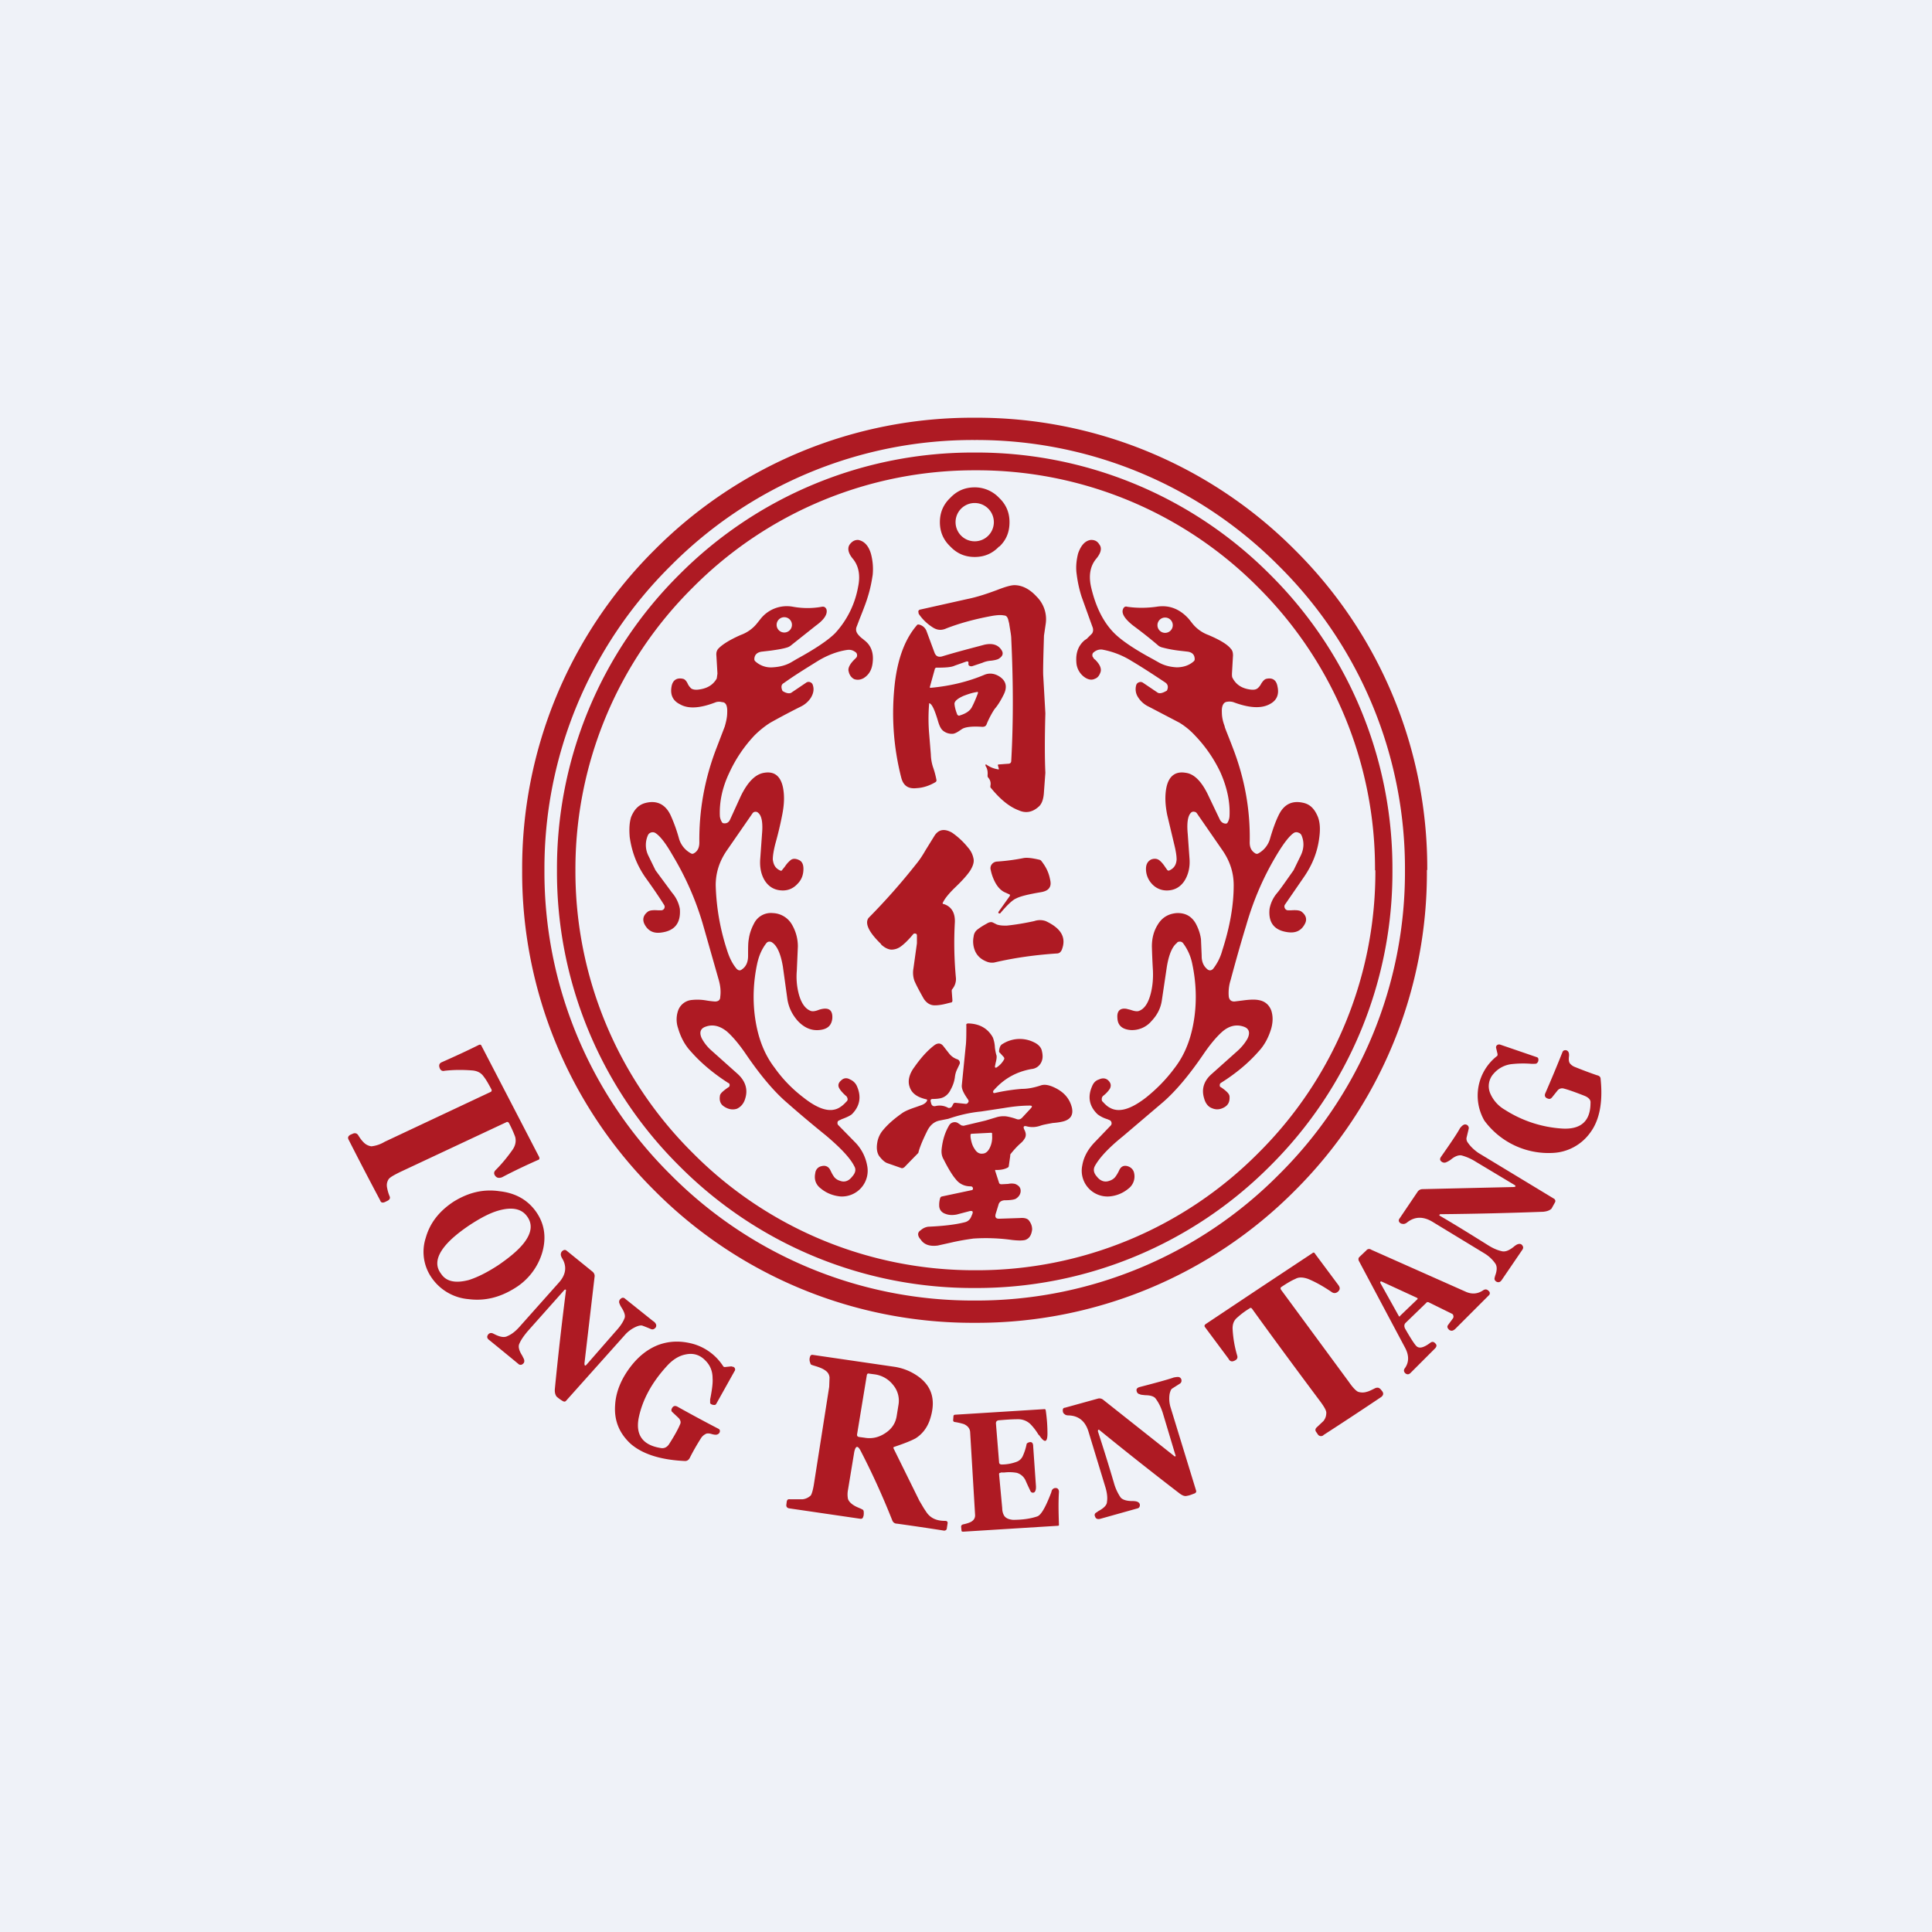 <?xml version="1.0" encoding="UTF-8"?>
<!-- generated by Finnhub -->
<svg viewBox="0 0 55.5 55.5" xmlns="http://www.w3.org/2000/svg">
<path d="M 0,0 H 55.5 V 55.5 H 0 Z" fill="rgb(239, 242, 248)"/>
<path d="M 40.99,24.985 A 12.88,12.88 0 0,1 37.2,34.2 A 12.87,12.87 0 0,1 28,38 A 12.88,12.88 0 0,1 18.8,34.2 A 12.87,12.87 0 0,1 15,25 A 12.88,12.88 0 0,1 18.8,15.8 A 12.87,12.87 0 0,1 28,12 A 12.88,12.88 0 0,1 37.2,15.8 A 12.87,12.87 0 0,1 41,25 Z M 40.36,25 A 12.23,12.23 0 0,1 36.74,33.74 A 12.23,12.23 0 0,1 28,37.36 A 12.23,12.23 0 0,1 19.26,33.74 A 12.23,12.23 0 0,1 15.64,25 A 12.23,12.23 0 0,1 19.26,16.26 A 12.23,12.23 0 0,1 28,12.64 A 12.24,12.24 0 0,1 36.74,16.26 A 12.23,12.23 0 0,1 40.36,25 Z M 40,25 A 11.89,11.89 0 0,1 36.49,33.49 A 11.89,11.89 0 0,1 28,37 A 11.89,11.89 0 0,1 19.51,33.49 A 11.89,11.89 0 0,1 16,25 A 11.89,11.89 0 0,1 19.51,16.51 A 11.89,11.89 0 0,1 28,13 A 11.89,11.89 0 0,1 36.49,16.51 A 11.89,11.89 0 0,1 40,25 Z M 39.51,25 A 11.38,11.38 0 0,1 36.15,33.12 A 11.39,11.39 0 0,1 28.02,36.49 A 11.38,11.38 0 0,1 19.9,33.12 A 11.39,11.39 0 0,1 16.53,25 A 11.38,11.38 0 0,1 19.9,16.88 A 11.39,11.39 0 0,1 28.02,13.51 A 11.38,11.38 0 0,1 36.15,16.88 A 11.4,11.4 0 0,1 39.5,25 Z M 28.71,15.7 C 28.91,15.51 29,15.28 29,15 C 29,14.72 28.9,14.49 28.7,14.3 A 0.96,0.96 0 0,0 28,14 C 27.72,14 27.49,14.1 27.3,14.3 C 27.1,14.49 27,14.72 27,15 C 27,15.28 27.1,15.51 27.3,15.7 C 27.49,15.9 27.72,16 28,16 C 28.28,16 28.51,15.9 28.7,15.7 Z M 28.55,15 A 0.55,0.55 0 1,1 27.45,15 A 0.55,0.55 0 0,1 28.55,15 Z M 28.67,22 L 28.69,22.07 C 28.7,22.1 28.69,22.11 28.67,22.1 A 0.76,0.76 0 0,1 28.33,21.96 H 28.31 V 22 C 28.36,22.07 28.38,22.16 28.37,22.27 C 28.37,22.3 28.37,22.32 28.39,22.34 C 28.45,22.41 28.47,22.49 28.45,22.58 C 28.45,22.6 28.45,22.63 28.47,22.64 C 28.74,22.97 29,23.18 29.27,23.28 C 29.47,23.37 29.66,23.33 29.83,23.18 C 29.93,23.1 29.98,22.95 29.99,22.74 L 30.03,22.2 C 30.01,21.77 30.01,21.2 30.03,20.49 L 29.97,19.43 C 29.96,19.31 29.97,18.91 29.99,18.26 L 30.04,17.92 A 0.91,0.91 0 0,0 29.78,17.14 C 29.58,16.92 29.36,16.81 29.14,16.81 C 29.04,16.81 28.87,16.86 28.64,16.95 C 28.37,17.05 28.08,17.15 27.78,17.21 L 26.44,17.51 A 0.07,0.07 0 0,0 26.38,17.56 L 26.39,17.63 C 26.49,17.78 26.62,17.91 26.79,18.02 C 26.91,18.1 27.04,18.12 27.19,18.05 C 27.55,17.91 27.98,17.79 28.46,17.7 C 28.62,17.67 28.75,17.66 28.84,17.68 C 28.91,17.68 28.94,17.73 28.96,17.79 L 28.99,17.91 C 29.02,18.11 29.05,18.25 29.05,18.35 C 29.11,19.61 29.11,20.78 29.05,21.85 C 29.05,21.91 29.02,21.94 28.96,21.94 L 28.69,21.96 C 28.67,21.96 28.66,21.97 28.67,22 Z M 22.09,27.05 C 22.12,27.05 22.15,27.05 22.19,27.08 C 22.33,27.18 22.43,27.41 22.49,27.77 L 22.62,28.71 C 22.66,28.95 22.76,29.15 22.92,29.33 C 23.1,29.52 23.3,29.61 23.53,29.59 C 23.77,29.57 23.89,29.46 23.91,29.25 C 23.92,29.05 23.84,28.95 23.64,28.98 A 0.69,0.69 0 0,0 23.52,29.01 C 23.42,29.05 23.34,29.06 23.29,29.04 C 23.13,28.98 23.01,28.81 22.94,28.53 C 22.89,28.33 22.87,28.11 22.89,27.88 L 22.92,27.19 C 22.92,26.96 22.86,26.75 22.75,26.56 A 0.66,0.66 0 0,0 22.2,26.23 A 0.54,0.54 0 0,0 21.66,26.53 C 21.58,26.68 21.53,26.83 21.51,26.98 C 21.49,27.08 21.49,27.23 21.49,27.45 V 27.46 C 21.49,27.64 21.43,27.77 21.31,27.85 C 21.26,27.89 21.21,27.88 21.16,27.83 C 21.05,27.7 20.96,27.53 20.89,27.31 A 6.54,6.54 0 0,1 20.56,25.43 C 20.56,25.08 20.66,24.75 20.88,24.43 L 21.62,23.36 A 0.1,0.1 0 0,1 21.7,23.32 A 0.1,0.1 0 0,1 21.78,23.35 C 21.88,23.43 21.92,23.63 21.89,23.96 L 21.84,24.66 C 21.82,24.9 21.86,25.11 21.96,25.28 C 22.08,25.48 22.26,25.58 22.49,25.58 C 22.66,25.58 22.8,25.51 22.91,25.39 C 23.02,25.28 23.08,25.14 23.08,24.96 C 23.08,24.83 23.04,24.74 22.94,24.7 C 22.85,24.66 22.77,24.66 22.71,24.71 A 0.8,0.8 0 0,0 22.55,24.89 L 22.47,24.99 C 22.46,25.01 22.44,25.02 22.42,25.01 C 22.28,24.95 22.22,24.85 22.2,24.69 C 22.2,24.59 22.22,24.45 22.27,24.25 C 22.34,24 22.41,23.72 22.47,23.41 C 22.53,23.11 22.54,22.85 22.49,22.61 C 22.42,22.29 22.24,22.15 21.95,22.2 C 21.7,22.24 21.48,22.46 21.28,22.87 L 20.97,23.55 C 20.93,23.63 20.87,23.66 20.79,23.65 A 0.06,0.06 0 0,1 20.74,23.62 A 0.41,0.41 0 0,1 20.68,23.45 C 20.66,23.04 20.75,22.62 20.95,22.2 A 4,4 0 0,1 21.67,21.13 C 21.81,20.99 21.97,20.86 22.13,20.76 C 22.31,20.66 22.6,20.5 23,20.3 A 0.72,0.72 0 0,0 23.29,20.05 C 23.37,19.92 23.39,19.8 23.35,19.68 A 0.12,0.12 0 0,0 23.28,19.6 A 0.12,0.12 0 0,0 23.16,19.61 L 22.73,19.9 C 22.68,19.93 22.59,19.92 22.48,19.85 C 22.43,19.74 22.44,19.66 22.52,19.62 C 22.84,19.39 23.17,19.19 23.49,18.99 C 23.77,18.82 24.06,18.71 24.34,18.67 C 24.41,18.66 24.49,18.67 24.57,18.73 A 0.1,0.1 0 0,1 24.62,18.81 A 0.1,0.1 0 0,1 24.59,18.9 L 24.54,18.95 C 24.41,19.08 24.35,19.2 24.38,19.29 C 24.4,19.39 24.46,19.47 24.54,19.51 C 24.63,19.54 24.72,19.53 24.81,19.48 C 24.97,19.38 25.05,19.23 25.07,19.02 C 25.1,18.75 25.02,18.54 24.84,18.4 A 1.77,1.77 0 0,0 24.78,18.35 A 0.66,0.66 0 0,1 24.63,18.2 C 24.59,18.14 24.58,18.07 24.61,18 L 24.69,17.79 C 24.81,17.49 24.89,17.28 24.93,17.14 C 25,16.92 25.04,16.71 25.07,16.51 C 25.09,16.3 25.07,16.1 25.02,15.91 C 24.95,15.67 24.82,15.54 24.65,15.51 C 24.55,15.51 24.48,15.55 24.41,15.64 C 24.34,15.74 24.36,15.88 24.49,16.04 C 24.67,16.25 24.72,16.53 24.65,16.86 A 2.65,2.65 0 0,1 23.99,18.19 C 23.79,18.39 23.42,18.64 22.89,18.93 L 22.72,19.03 C 22.56,19.12 22.38,19.16 22.2,19.17 A 0.66,0.66 0 0,1 21.7,19 A 0.08,0.08 0 0,1 21.67,18.94 C 21.67,18.82 21.74,18.74 21.88,18.72 L 22.14,18.69 C 22.36,18.66 22.52,18.63 22.61,18.6 A 0.31,0.31 0 0,0 22.71,18.55 L 23.44,17.97 C 23.69,17.79 23.78,17.63 23.74,17.5 C 23.71,17.44 23.67,17.42 23.61,17.43 C 23.34,17.48 23.06,17.48 22.78,17.43 A 0.96,0.96 0 0,0 21.84,17.79 L 21.76,17.89 A 1.06,1.06 0 0,1 21.28,18.24 C 20.96,18.38 20.74,18.52 20.63,18.64 C 20.59,18.69 20.57,18.75 20.58,18.84 L 20.61,19.35 L 20.59,19.49 C 20.49,19.67 20.32,19.78 20.06,19.81 C 19.98,19.82 19.91,19.81 19.86,19.78 A 0.42,0.42 0 0,1 19.76,19.65 C 19.72,19.56 19.67,19.51 19.62,19.5 C 19.44,19.46 19.32,19.54 19.29,19.73 C 19.25,19.96 19.33,20.13 19.53,20.23 C 19.77,20.37 20.11,20.35 20.57,20.17 C 20.61,20.16 20.67,20.15 20.74,20.17 C 20.85,20.17 20.9,20.27 20.89,20.47 C 20.89,20.6 20.86,20.73 20.82,20.87 L 20.59,21.47 C 20.24,22.37 20.08,23.28 20.09,24.2 C 20.09,24.35 20.04,24.46 19.92,24.52 A 0.07,0.07 0 0,1 19.86,24.52 A 0.7,0.7 0 0,1 19.5,24.07 A 4.52,4.52 0 0,0 19.26,23.41 C 19.11,23.1 18.86,22.98 18.53,23.07 C 18.35,23.12 18.22,23.25 18.13,23.47 C 18.08,23.63 18.07,23.82 18.09,24.05 C 18.15,24.47 18.29,24.85 18.55,25.22 C 18.81,25.58 18.98,25.84 19.08,26 A 0.1,0.1 0 0,1 19.08,26.1 A 0.1,0.1 0 0,1 19,26.15 H 18.9 C 18.76,26.14 18.66,26.15 18.61,26.19 C 18.48,26.29 18.45,26.41 18.51,26.54 C 18.61,26.74 18.77,26.82 18.99,26.79 C 19.39,26.74 19.56,26.51 19.53,26.11 A 0.97,0.97 0 0,0 19.31,25.65 L 18.83,25 L 18.63,24.59 A 0.69,0.69 0 0,1 18.61,24 A 0.14,0.14 0 0,1 18.69,23.92 A 0.15,0.15 0 0,1 18.81,23.92 C 18.94,23.99 19.11,24.2 19.31,24.55 C 19.69,25.18 19.99,25.85 20.2,26.58 L 20.65,28.16 C 20.7,28.34 20.71,28.49 20.69,28.64 C 20.69,28.73 20.63,28.77 20.54,28.77 A 2.5,2.5 0 0,1 20.29,28.74 A 1.48,1.48 0 0,0 19.84,28.73 A 0.46,0.46 0 0,0 19.48,29.03 A 0.78,0.78 0 0,0 19.48,29.54 C 19.56,29.81 19.68,30.03 19.85,30.21 C 20.14,30.54 20.5,30.84 20.92,31.11 C 20.95,31.12 20.96,31.14 20.96,31.17 S 20.95,31.22 20.93,31.23 L 20.9,31.25 C 20.76,31.35 20.68,31.42 20.68,31.49 C 20.66,31.62 20.7,31.72 20.79,31.78 C 20.92,31.87 21.05,31.89 21.17,31.85 C 21.28,31.8 21.37,31.7 21.41,31.55 C 21.49,31.29 21.41,31.05 21.19,30.85 L 20.44,30.18 A 1.24,1.24 0 0,1 20.16,29.83 C 20.08,29.66 20.12,29.54 20.28,29.49 C 20.48,29.42 20.68,29.47 20.88,29.63 C 21.04,29.77 21.23,29.99 21.44,30.3 C 21.85,30.9 22.24,31.36 22.6,31.67 C 22.94,31.97 23.32,32.29 23.74,32.63 C 24.14,32.97 24.42,33.26 24.54,33.5 C 24.6,33.6 24.57,33.7 24.48,33.8 C 24.38,33.93 24.26,33.97 24.13,33.92 A 0.34,0.34 0 0,1 23.97,33.82 A 1.01,1.01 0 0,1 23.87,33.65 L 23.85,33.61 C 23.8,33.51 23.71,33.47 23.6,33.5 C 23.5,33.52 23.43,33.6 23.42,33.7 C 23.38,33.89 23.44,34.04 23.59,34.15 C 23.75,34.28 23.94,34.35 24.14,34.37 A 0.74,0.74 0 0,0 24.91,33.48 A 1.27,1.27 0 0,0 24.56,32.81 L 24.09,32.33 A 0.09,0.09 0 0,1 24.06,32.24 C 24.06,32.21 24.09,32.19 24.12,32.18 L 24.18,32.15 C 24.32,32.1 24.42,32.05 24.47,32.01 C 24.7,31.78 24.75,31.51 24.62,31.21 A 0.37,0.37 0 0,0 24.42,31.01 C 24.32,30.95 24.23,30.97 24.16,31.04 C 24.08,31.11 24.06,31.19 24.12,31.28 C 24.15,31.33 24.21,31.4 24.3,31.48 C 24.33,31.5 24.34,31.53 24.35,31.57 C 24.35,31.6 24.34,31.63 24.31,31.65 A 0.82,0.82 0 0,1 24.11,31.82 C 23.85,31.97 23.51,31.87 23.07,31.52 C 22.77,31.29 22.49,31.01 22.25,30.67 C 21.95,30.28 21.77,29.8 21.69,29.23 C 21.62,28.73 21.64,28.21 21.75,27.69 C 21.8,27.46 21.88,27.27 22.01,27.1 A 0.12,0.12 0 0,1 22.09,27.05 Z M 22.75,17.95 A 0.22,0.22 0 1,1 22.31,17.95 A 0.22,0.22 0 0,1 22.75,17.95 Z M 33.82,27.08 C 33.68,27.18 33.58,27.41 33.52,27.77 L 33.38,28.71 C 33.35,28.95 33.25,29.15 33.08,29.33 A 0.73,0.73 0 0,1 32.48,29.59 C 32.24,29.57 32.11,29.46 32.1,29.25 C 32.08,29.05 32.17,28.95 32.36,28.98 L 32.48,29.01 C 32.59,29.05 32.67,29.06 32.72,29.04 C 32.88,28.98 32.99,28.81 33.06,28.53 C 33.11,28.33 33.13,28.11 33.12,27.88 A 20.6,20.6 0 0,1 33.09,27.19 C 33.09,26.96 33.14,26.75 33.26,26.56 C 33.38,26.36 33.56,26.25 33.8,26.23 C 34.05,26.22 34.23,26.32 34.35,26.53 C 34.43,26.68 34.48,26.83 34.5,26.98 L 34.52,27.45 V 27.46 C 34.52,27.64 34.58,27.76 34.69,27.85 C 34.75,27.89 34.8,27.88 34.85,27.83 C 34.95,27.7 35.05,27.53 35.11,27.31 C 35.33,26.63 35.44,26.01 35.44,25.43 C 35.44,25.08 35.34,24.75 35.12,24.43 L 34.38,23.36 A 0.1,0.1 0 0,0 34.31,23.32 A 0.1,0.1 0 0,0 34.22,23.34 C 34.12,23.43 34.09,23.64 34.12,23.96 L 34.17,24.66 C 34.19,24.9 34.14,25.11 34.04,25.28 C 33.92,25.48 33.74,25.58 33.52,25.58 A 0.57,0.57 0 0,1 33.09,25.39 A 0.63,0.63 0 0,1 32.92,24.96 C 32.92,24.83 32.97,24.74 33.07,24.69 C 33.15,24.66 33.23,24.66 33.3,24.71 C 33.34,24.74 33.4,24.8 33.46,24.89 L 33.53,24.99 C 33.55,25.01 33.56,25.01 33.58,25.01 C 33.72,24.95 33.79,24.85 33.8,24.69 C 33.8,24.59 33.78,24.45 33.73,24.25 L 33.53,23.41 C 33.47,23.11 33.46,22.85 33.51,22.61 C 33.58,22.29 33.77,22.15 34.06,22.2 C 34.31,22.23 34.53,22.46 34.72,22.87 L 35.04,23.54 C 35.08,23.62 35.14,23.66 35.22,23.66 C 35.24,23.66 35.26,23.64 35.27,23.62 A 0.41,0.41 0 0,0 35.32,23.44 C 35.34,23.04 35.25,22.62 35.06,22.19 A 3.99,3.99 0 0,0 34.33,21.13 A 2.1,2.1 0 0,0 33.88,20.76 L 33,20.3 A 0.72,0.72 0 0,1 32.7,20.04 A 0.42,0.42 0 0,1 32.64,19.68 A 0.12,0.12 0 0,1 32.72,19.6 A 0.12,0.12 0 0,1 32.83,19.61 L 33.26,19.9 C 33.32,19.93 33.4,19.91 33.52,19.84 C 33.57,19.74 33.55,19.66 33.48,19.61 C 33.15,19.39 32.83,19.18 32.51,18.99 A 2.4,2.4 0 0,0 31.66,18.66 A 0.31,0.31 0 0,0 31.43,18.73 A 0.1,0.1 0 0,0 31.38,18.81 C 31.38,18.84 31.38,18.87 31.41,18.89 C 31.41,18.91 31.43,18.93 31.46,18.95 C 31.59,19.08 31.64,19.19 31.62,19.29 C 31.59,19.39 31.54,19.47 31.45,19.5 C 31.37,19.54 31.28,19.53 31.18,19.47 A 0.56,0.56 0 0,1 30.92,19.02 C 30.9,18.75 30.98,18.54 31.16,18.39 L 31.22,18.35 L 31.37,18.2 C 31.41,18.14 31.41,18.07 31.38,18 L 31.3,17.78 L 31.07,17.14 A 3.55,3.55 0 0,1 30.93,16.5 C 30.9,16.3 30.92,16.1 30.97,15.9 C 31.05,15.67 31.17,15.53 31.34,15.51 C 31.44,15.51 31.52,15.54 31.58,15.64 C 31.66,15.74 31.63,15.88 31.5,16.04 C 31.32,16.25 31.27,16.52 31.34,16.85 C 31.47,17.42 31.69,17.87 32.01,18.19 C 32.21,18.39 32.57,18.64 33.11,18.93 L 33.27,19.02 C 33.44,19.12 33.62,19.16 33.8,19.17 C 34,19.17 34.17,19.11 34.3,18.99 A 0.08,0.08 0 0,0 34.32,18.94 C 34.32,18.81 34.25,18.74 34.12,18.72 L 33.86,18.69 A 3.43,3.43 0 0,1 33.39,18.6 A 0.3,0.3 0 0,1 33.28,18.55 C 33.06,18.36 32.82,18.17 32.55,17.97 C 32.31,17.78 32.21,17.62 32.26,17.5 C 32.28,17.44 32.33,17.41 32.38,17.43 C 32.65,17.47 32.93,17.47 33.22,17.43 C 33.58,17.37 33.89,17.49 34.15,17.78 L 34.23,17.88 A 1.05,1.05 0 0,0 34.71,18.24 C 35.04,18.38 35.26,18.51 35.36,18.64 C 35.4,18.68 35.42,18.74 35.42,18.83 L 35.39,19.35 C 35.39,19.41 35.39,19.45 35.41,19.48 C 35.51,19.67 35.68,19.78 35.93,19.81 C 36.02,19.82 36.08,19.81 36.13,19.77 A 0.41,0.41 0 0,0 36.23,19.64 C 36.28,19.56 36.33,19.51 36.38,19.5 C 36.56,19.46 36.67,19.54 36.7,19.73 C 36.75,19.96 36.67,20.13 36.47,20.23 C 36.23,20.36 35.88,20.34 35.43,20.17 A 0.39,0.39 0 0,0 35.25,20.16 C 35.15,20.17 35.09,20.27 35.1,20.46 C 35.1,20.6 35.13,20.73 35.18,20.86 C 35.18,20.9 35.27,21.1 35.41,21.47 C 35.76,22.37 35.92,23.28 35.9,24.2 C 35.9,24.35 35.95,24.45 36.07,24.52 C 36.09,24.53 36.12,24.53 36.14,24.52 A 0.7,0.7 0 0,0 36.49,24.07 C 36.57,23.8 36.65,23.58 36.74,23.4 C 36.89,23.1 37.13,22.98 37.47,23.07 C 37.65,23.12 37.77,23.25 37.86,23.47 C 37.92,23.63 37.93,23.82 37.9,24.05 C 37.85,24.47 37.7,24.85 37.44,25.22 L 36.91,25.99 A 0.1,0.1 0 0,0 36.91,26.09 A 0.1,0.1 0 0,0 37,26.15 H 37.09 C 37.24,26.14 37.34,26.15 37.39,26.19 C 37.52,26.29 37.55,26.41 37.49,26.53 C 37.39,26.73 37.23,26.81 37,26.78 C 36.61,26.73 36.43,26.51 36.47,26.11 A 0.97,0.97 0 0,1 36.69,25.65 C 36.79,25.53 36.94,25.31 37.16,25 L 37.36,24.59 C 37.46,24.39 37.47,24.19 37.39,24 A 0.14,0.14 0 0,0 37.3,23.92 A 0.14,0.14 0 0,0 37.18,23.92 C 37.06,23.99 36.89,24.2 36.68,24.55 C 36.3,25.18 36.01,25.85 35.8,26.58 C 35.65,27.07 35.5,27.6 35.35,28.16 A 1.2,1.2 0 0,0 35.3,28.64 C 35.32,28.73 35.37,28.77 35.46,28.77 L 35.7,28.74 C 35.92,28.71 36.07,28.71 36.16,28.73 C 36.34,28.76 36.46,28.87 36.52,29.03 C 36.57,29.19 36.57,29.35 36.52,29.54 C 36.44,29.81 36.32,30.03 36.15,30.21 C 35.86,30.54 35.5,30.84 35.07,31.11 A 0.07,0.07 0 0,0 35.04,31.17 C 35.04,31.2 35.04,31.22 35.07,31.23 L 35.1,31.25 C 35.24,31.35 35.31,31.42 35.32,31.49 C 35.33,31.62 35.3,31.72 35.2,31.79 C 35.08,31.87 34.95,31.89 34.83,31.84 C 34.71,31.8 34.63,31.7 34.59,31.55 C 34.51,31.29 34.58,31.05 34.81,30.85 L 35.56,30.18 C 35.69,30.06 35.78,29.94 35.84,29.83 C 35.92,29.66 35.88,29.54 35.72,29.49 C 35.51,29.42 35.31,29.47 35.12,29.63 C 34.96,29.77 34.77,29.99 34.56,30.3 C 34.15,30.9 33.76,31.36 33.4,31.67 L 32.26,32.64 C 31.85,32.97 31.58,33.26 31.45,33.5 C 31.4,33.6 31.42,33.7 31.51,33.8 C 31.61,33.93 31.74,33.97 31.87,33.92 A 0.35,0.35 0 0,0 32.03,33.82 A 1.02,1.02 0 0,0 32.15,33.62 C 32.2,33.51 32.28,33.47 32.39,33.5 C 32.49,33.53 32.56,33.6 32.58,33.7 A 0.44,0.44 0 0,1 32.41,34.15 A 0.97,0.97 0 0,1 31.86,34.37 A 0.74,0.74 0 0,1 31.09,33.48 C 31.13,33.24 31.25,33.02 31.44,32.82 L 31.91,32.33 A 0.09,0.09 0 0,0 31.93,32.25 A 0.09,0.09 0 0,0 31.88,32.18 L 31.81,32.15 A 0.87,0.87 0 0,1 31.53,32.01 C 31.29,31.78 31.24,31.51 31.37,31.21 C 31.41,31.11 31.47,31.04 31.57,31.01 C 31.67,30.96 31.77,30.97 31.84,31.04 S 31.93,31.19 31.88,31.28 A 0.83,0.83 0 0,1 31.69,31.48 A 0.12,0.12 0 0,0 31.65,31.57 C 31.65,31.6 31.65,31.63 31.68,31.65 C 31.75,31.73 31.82,31.79 31.88,31.82 C 32.14,31.97 32.48,31.87 32.92,31.53 C 33.22,31.29 33.5,31.01 33.75,30.67 C 34.05,30.28 34.23,29.8 34.31,29.23 C 34.38,28.73 34.36,28.21 34.25,27.69 A 1.47,1.47 0 0,0 33.99,27.1 A 0.12,0.12 0 0,0 33.91,27.05 C 33.87,27.05 33.84,27.05 33.81,27.08 Z M 33.47,18.18 A 0.22,0.22 0 1,0 33.47,17.74 A 0.22,0.22 0 0,0 33.47,18.18 Z M 26.72,19.76 L 26.71,19.74 L 26.86,19.2 L 26.89,19.18 C 27.15,19.18 27.33,19.17 27.43,19.12 L 27.77,19 C 27.79,19 27.81,19 27.82,19.02 V 19.07 C 27.82,19.09 27.82,19.11 27.84,19.12 C 27.86,19.14 27.89,19.14 27.92,19.14 L 28.22,19.04 A 0.73,0.73 0 0,1 28.46,18.98 C 28.56,18.97 28.64,18.95 28.68,18.93 C 28.8,18.86 28.83,18.78 28.78,18.69 C 28.68,18.52 28.51,18.47 28.28,18.52 C 27.91,18.62 27.51,18.72 27.05,18.86 C 26.95,18.88 26.89,18.85 26.85,18.76 L 26.62,18.14 A 0.3,0.3 0 0,0 26.39,17.94 C 26.37,17.94 26.35,17.94 26.34,17.96 C 26.01,18.34 25.8,18.88 25.71,19.59 C 25.6,20.52 25.66,21.44 25.89,22.34 C 25.95,22.57 26.09,22.67 26.34,22.64 C 26.52,22.63 26.7,22.57 26.87,22.47 A 0.06,0.06 0 0,0 26.9,22.4 A 2.5,2.5 0 0,0 26.8,22.03 A 1.3,1.3 0 0,1 26.74,21.67 L 26.69,21.06 A 5.07,5.07 0 0,1 26.69,20.23 C 26.69,20.2 26.69,20.19 26.73,20.22 C 26.79,20.27 26.85,20.41 26.92,20.63 L 26.95,20.73 C 26.99,20.86 27.03,20.94 27.09,20.99 A 0.4,0.4 0 0,0 27.36,21.08 C 27.41,21.08 27.48,21.05 27.58,20.98 L 27.64,20.94 C 27.74,20.88 27.94,20.86 28.22,20.88 C 28.28,20.88 28.32,20.86 28.34,20.81 L 28.36,20.76 C 28.44,20.58 28.51,20.46 28.57,20.37 C 28.69,20.23 28.77,20.08 28.84,19.94 C 28.94,19.73 28.9,19.56 28.72,19.44 C 28.57,19.34 28.42,19.33 28.29,19.38 C 27.82,19.58 27.29,19.71 26.72,19.76 Z M 27.42,20.23 C 27.43,20.33 27.46,20.43 27.5,20.53 C 27.52,20.55 27.54,20.57 27.58,20.55 C 27.74,20.5 27.85,20.43 27.91,20.33 C 27.97,20.22 28.03,20.08 28.09,19.92 C 28.1,19.88 28.09,19.87 28.06,19.88 C 27.93,19.9 27.81,19.94 27.68,19.99 C 27.5,20.07 27.41,20.15 27.42,20.23 Z M 27.11,25.97 C 27.08,25.97 27.07,25.95 27.09,25.92 C 27.15,25.8 27.26,25.67 27.41,25.52 C 27.61,25.33 27.77,25.16 27.87,25.01 C 27.95,24.88 27.98,24.78 27.97,24.69 A 0.66,0.66 0 0,0 27.81,24.35 A 2.19,2.19 0 0,0 27.35,23.92 C 27.14,23.8 26.97,23.82 26.85,24 L 26.59,24.42 C 26.51,24.56 26.42,24.7 26.32,24.82 A 18.53,18.53 0 0,1 24.95,26.37 C 24.84,26.52 24.95,26.77 25.3,27.11 A 0.6,0.6 0 0,1 25.32,27.14 C 25.41,27.22 25.5,27.27 25.6,27.28 C 25.7,27.28 25.8,27.25 25.89,27.18 C 25.97,27.12 26.09,27.01 26.23,26.84 A 0.06,0.06 0 0,1 26.3,26.82 C 26.32,26.82 26.34,26.84 26.34,26.87 V 27.1 L 26.24,27.82 A 0.7,0.7 0 0,0 26.27,28.18 C 26.34,28.34 26.43,28.5 26.53,28.68 C 26.61,28.81 26.72,28.88 26.85,28.88 C 26.93,28.88 27.05,28.87 27.23,28.82 L 27.31,28.8 C 27.35,28.8 27.36,28.77 27.36,28.74 L 27.34,28.47 C 27.34,28.45 27.34,28.43 27.36,28.41 C 27.44,28.31 27.47,28.19 27.46,28.09 C 27.41,27.55 27.4,27.02 27.43,26.49 C 27.44,26.22 27.33,26.04 27.11,25.97 Z M 28.99,25.69 L 28.88,25.64 C 28.78,25.6 28.68,25.51 28.6,25.37 A 1.33,1.33 0 0,1 28.46,24.99 A 0.18,0.18 0 0,1 28.49,24.83 A 0.2,0.2 0 0,1 28.64,24.75 C 28.94,24.73 29.2,24.69 29.4,24.65 C 29.5,24.63 29.66,24.65 29.87,24.7 A 0.1,0.1 0 0,1 29.92,24.74 C 30.03,24.88 30.12,25.04 30.16,25.24 C 30.19,25.36 30.19,25.44 30.14,25.51 C 30.1,25.57 30.02,25.61 29.9,25.63 C 29.54,25.69 29.3,25.75 29.19,25.81 C 29.09,25.85 28.93,26 28.73,26.24 H 28.71 L 28.68,26.23 V 26.2 L 29,25.75 C 29.02,25.72 29.02,25.7 28.99,25.69 Z M 28.92,26.59 C 28.82,26.59 28.74,26.59 28.64,26.56 L 28.54,26.51 C 28.49,26.48 28.43,26.48 28.35,26.53 C 28.26,26.58 28.17,26.63 28.07,26.71 A 0.28,0.28 0 0,0 27.97,26.9 A 0.7,0.7 0 0,0 28.02,27.34 C 28.09,27.48 28.2,27.57 28.36,27.63 A 0.4,0.4 0 0,0 28.56,27.65 C 29.16,27.51 29.76,27.43 30.36,27.39 C 30.43,27.39 30.47,27.35 30.5,27.29 C 30.64,26.94 30.49,26.67 30.04,26.46 A 0.5,0.5 0 0,0 29.71,26.46 C 29.48,26.51 29.21,26.56 28.92,26.59 Z M 28.53,31.38 V 31.34 C 28.83,30.99 29.19,30.79 29.63,30.71 A 0.34,0.34 0 0,0 29.91,30.52 C 29.96,30.42 29.96,30.32 29.93,30.19 C 29.91,30.09 29.83,30 29.7,29.94 A 0.92,0.92 0 0,0 28.8,29.99 C 28.74,30.02 28.71,30.09 28.7,30.19 C 28.7,30.21 28.7,30.23 28.72,30.24 L 28.82,30.35 C 28.85,30.38 28.86,30.41 28.84,30.44 A 0.63,0.63 0 0,1 28.62,30.67 H 28.59 L 28.58,30.64 L 28.6,30.54 C 28.63,30.43 28.64,30.34 28.62,30.3 A 1.37,1.37 0 0,1 28.58,30.09 A 0.91,0.91 0 0,0 28.52,29.8 C 28.38,29.55 28.15,29.41 27.82,29.4 C 27.77,29.4 27.75,29.42 27.76,29.46 C 27.76,29.72 27.76,29.92 27.74,30.07 L 27.68,30.67 L 27.63,31.17 C 27.62,31.27 27.67,31.38 27.77,31.53 L 27.81,31.59 C 27.83,31.62 27.83,31.65 27.81,31.67 A 0.07,0.07 0 0,1 27.74,31.71 L 27.45,31.68 C 27.42,31.68 27.4,31.68 27.38,31.72 C 27.35,31.78 27.33,31.82 27.3,31.82 A 0.07,0.07 0 0,1 27.23,31.82 A 0.5,0.5 0 0,0 26.89,31.77 C 26.82,31.79 26.77,31.77 26.75,31.7 L 26.74,31.66 C 26.72,31.6 26.74,31.57 26.79,31.57 C 26.89,31.57 26.99,31.56 27.05,31.54 C 27.15,31.51 27.25,31.43 27.31,31.3 A 1,1 0 0,0 27.43,30.95 A 0.7,0.7 0 0,1 27.48,30.75 L 27.56,30.58 A 0.1,0.1 0 0,0 27.56,30.48 A 0.1,0.1 0 0,0 27.5,30.43 A 0.5,0.5 0 0,1 27.27,30.27 L 27.09,30.04 C 27.02,29.96 26.94,29.96 26.85,30.02 C 26.65,30.17 26.46,30.38 26.27,30.65 C 26.12,30.85 26.07,31.05 26.13,31.22 C 26.19,31.41 26.35,31.52 26.61,31.58 C 26.63,31.58 26.64,31.6 26.63,31.62 C 26.61,31.67 26.55,31.72 26.46,31.75 L 26.32,31.8 C 26.14,31.86 26.02,31.91 25.94,31.96 C 25.71,32.12 25.52,32.28 25.37,32.46 A 0.73,0.73 0 0,0 25.2,32.83 C 25.17,33.01 25.2,33.15 25.28,33.24 C 25.36,33.34 25.43,33.39 25.48,33.41 L 25.88,33.55 C 25.92,33.57 25.95,33.55 25.98,33.53 A 67.35,67.35 0 0,1 26.38,33.12 C 26.41,32.99 26.49,32.78 26.64,32.48 C 26.72,32.32 26.84,32.22 26.99,32.19 L 27.24,32.14 C 27.56,32.03 27.87,31.96 28.18,31.93 L 28.84,31.83 C 29.08,31.79 29.33,31.76 29.58,31.76 C 29.65,31.76 29.66,31.78 29.62,31.83 L 29.36,32.11 C 29.32,32.15 29.27,32.17 29.21,32.15 A 1.64,1.64 0 0,0 28.91,32.07 A 0.7,0.7 0 0,0 28.61,32.1 L 28.31,32.19 L 27.68,32.34 L 27.62,32.33 L 27.53,32.27 A 0.17,0.17 0 0,0 27.39,32.24 A 0.18,0.18 0 0,0 27.27,32.32 C 27.15,32.52 27.08,32.74 27.05,33.01 C 27.04,33.11 27.05,33.21 27.11,33.31 C 27.26,33.61 27.38,33.79 27.46,33.88 C 27.56,34.01 27.71,34.08 27.88,34.08 C 27.93,34.08 27.95,34.11 27.95,34.15 C 27.95,34.17 27.93,34.19 27.91,34.19 L 27.06,34.37 A 0.07,0.07 0 0,0 27.01,34.41 A 0.67,0.67 0 0,0 26.98,34.63 C 26.98,34.74 27.04,34.83 27.16,34.87 C 27.26,34.91 27.37,34.91 27.48,34.89 L 27.86,34.79 C 27.94,34.78 27.96,34.8 27.93,34.88 L 27.9,34.95 A 0.26,0.26 0 0,1 27.72,35.11 C 27.45,35.18 27.1,35.22 26.66,35.24 A 0.4,0.4 0 0,0 26.45,35.34 C 26.35,35.4 26.35,35.5 26.45,35.61 C 26.55,35.76 26.72,35.81 26.94,35.78 L 27.3,35.7 C 27.6,35.63 27.82,35.6 27.96,35.58 A 5.4,5.4 0 0,1 29.07,35.62 C 29.25,35.64 29.37,35.64 29.45,35.62 C 29.57,35.58 29.63,35.48 29.65,35.32 C 29.65,35.22 29.62,35.14 29.55,35.05 C 29.5,35 29.42,34.98 29.3,34.99 L 28.7,35.01 C 28.61,35.01 28.58,34.97 28.6,34.88 L 28.68,34.62 C 28.7,34.53 28.76,34.49 28.85,34.48 C 29.03,34.48 29.15,34.46 29.19,34.43 C 29.28,34.37 29.32,34.29 29.32,34.21 C 29.32,34.11 29.26,34.05 29.16,34.01 A 0.46,0.46 0 0,0 28.96,34.01 L 28.77,34.02 C 28.74,34.02 28.71,34.01 28.7,33.98 L 28.59,33.64 C 28.58,33.62 28.59,33.6 28.62,33.61 C 28.75,33.61 28.86,33.59 28.95,33.54 C 28.97,33.53 28.98,33.51 28.98,33.49 L 29.02,33.21 C 29.02,33.18 29.02,33.16 29.04,33.14 C 29.12,33.04 29.21,32.94 29.31,32.85 A 0.54,0.54 0 0,0 29.45,32.68 C 29.48,32.61 29.47,32.54 29.43,32.46 C 29.38,32.36 29.41,32.33 29.51,32.36 C 29.64,32.39 29.76,32.38 29.88,32.34 C 29.96,32.31 30.08,32.29 30.24,32.26 C 30.38,32.25 30.49,32.23 30.56,32.21 C 30.76,32.15 30.84,32.02 30.79,31.81 C 30.72,31.54 30.54,31.34 30.22,31.21 C 30.09,31.16 29.99,31.15 29.9,31.18 C 29.72,31.24 29.54,31.28 29.35,31.28 A 5.4,5.4 0 0,0 28.57,31.4 C 28.55,31.4 28.54,31.4 28.53,31.38 Z M 28.49,32.55 L 28.48,32.54 L 27.9,32.57 L 27.88,32.59 V 32.66 C 27.9,32.8 27.93,32.91 28,33.01 C 28.06,33.11 28.14,33.15 28.22,33.14 C 28.31,33.14 28.38,33.08 28.43,32.98 C 28.48,32.88 28.51,32.76 28.5,32.62 V 32.55 Z M 43.02,30.28 C 43.02,30.31 43.02,30.33 43,30.34 A 1.44,1.44 0 0,0 42.64,32.19 A 2.29,2.29 0 0,0 44.6,33.12 A 1.4,1.4 0 0,0 45.68,32.54 C 45.95,32.18 46.05,31.66 45.98,30.99 C 45.98,30.94 45.94,30.9 45.88,30.89 A 12.1,12.1 0 0,1 45.24,30.65 A 0.34,0.34 0 0,1 45.1,30.55 C 45.07,30.51 45.06,30.45 45.07,30.36 C 45.08,30.29 45.07,30.24 45.05,30.21 A 0.1,0.1 0 0,0 44.95,30.17 A 0.08,0.08 0 0,0 44.89,30.21 A 40.5,40.5 0 0,1 44.39,31.41 C 44.36,31.48 44.39,31.54 44.47,31.56 C 44.52,31.58 44.55,31.56 44.58,31.53 L 44.74,31.33 A 0.17,0.17 0 0,1 44.92,31.27 C 45.04,31.3 45.24,31.37 45.52,31.48 C 45.64,31.53 45.7,31.6 45.69,31.68 C 45.69,32.21 45.41,32.45 44.88,32.42 A 3.45,3.45 0 0,1 43.23,31.88 A 0.99,0.99 0 0,1 42.81,31.41 A 0.53,0.53 0 0,1 42.91,30.84 A 0.8,0.8 0 0,1 43.41,30.57 A 3,3 0 0,1 43.99,30.56 H 44.05 C 44.1,30.56 44.14,30.56 44.15,30.54 C 44.19,30.51 44.2,30.46 44.19,30.41 A 0.06,0.06 0 0,0 44.15,30.37 L 43.1,30.01 A 0.1,0.1 0 0,0 43.01,30.02 A 0.08,0.08 0 0,0 42.98,30.11 L 43.02,30.28 Z M 15.49,33.24 A 2581.9,2581.9 0 0,0 13.83,30.04 C 13.82,30.01 13.79,30 13.75,30.02 C 13.41,30.19 13.06,30.35 12.7,30.51 C 12.62,30.54 12.6,30.6 12.63,30.68 C 12.65,30.74 12.7,30.78 12.77,30.76 C 13.04,30.73 13.3,30.73 13.56,30.75 C 13.71,30.76 13.82,30.82 13.89,30.92 C 13.97,31.02 14.04,31.15 14.12,31.3 C 14.13,31.33 14.12,31.36 14.09,31.37 L 11.05,32.8 A 0.94,0.94 0 0,1 10.67,32.93 A 0.38,0.38 0 0,1 10.44,32.81 C 10.4,32.77 10.35,32.71 10.29,32.61 C 10.25,32.55 10.19,32.54 10.13,32.57 L 10.06,32.6 C 10,32.64 9.98,32.68 10.02,32.75 A 100.89,100.89 0 0,0 10.92,34.48 C 10.94,34.55 10.99,34.56 11.06,34.53 L 11.12,34.5 C 11.19,34.47 11.22,34.42 11.19,34.36 A 1.2,1.2 0 0,1 11.12,34.12 C 11.1,34.02 11.12,33.95 11.16,33.88 C 11.2,33.82 11.31,33.76 11.49,33.67 L 14.54,32.24 C 14.57,32.22 14.6,32.23 14.62,32.26 C 14.7,32.41 14.76,32.55 14.8,32.66 C 14.83,32.78 14.81,32.9 14.73,33.02 C 14.59,33.22 14.43,33.42 14.24,33.61 C 14.19,33.66 14.18,33.71 14.22,33.77 C 14.27,33.84 14.33,33.85 14.42,33.82 C 14.76,33.64 15.1,33.48 15.46,33.32 C 15.5,33.31 15.5,33.28 15.49,33.24 Z M 41.37,34.88 C 41.34,34.9 41.34,34.92 41.37,34.93 C 41.8,35.18 42.25,35.46 42.73,35.76 C 42.87,35.85 43,35.91 43.13,35.94 C 43.23,35.97 43.34,35.93 43.48,35.82 A 0.52,0.52 0 0,1 43.58,35.75 C 43.65,35.72 43.71,35.73 43.74,35.79 C 43.76,35.82 43.76,35.85 43.74,35.89 L 43.14,36.77 C 43.1,36.83 43.05,36.85 42.99,36.82 C 42.94,36.79 42.92,36.75 42.94,36.69 L 42.95,36.65 C 43.01,36.49 43.01,36.37 42.95,36.29 C 42.88,36.19 42.78,36.09 42.65,36.01 L 41.17,35.11 C 40.9,34.94 40.65,34.94 40.43,35.11 A 0.2,0.2 0 0,1 40.33,35.16 C 40.27,35.16 40.23,35.15 40.2,35.11 A 0.08,0.08 0 0,1 40.2,35.01 L 40.72,34.24 A 0.17,0.17 0 0,1 40.86,34.16 L 43.46,34.1 C 43.55,34.1 43.56,34.07 43.49,34.03 L 42.39,33.37 A 1.47,1.47 0 0,0 41.98,33.19 C 41.9,33.18 41.8,33.21 41.68,33.31 A 0.68,0.68 0 0,1 41.54,33.39 A 0.13,0.13 0 0,1 41.41,33.37 C 41.36,33.33 41.36,33.29 41.39,33.24 C 41.67,32.84 41.86,32.56 41.94,32.41 C 41.98,32.36 42.01,32.33 42.05,32.31 A 0.1,0.1 0 0,1 42.16,32.33 A 0.1,0.1 0 0,1 42.19,32.43 L 42.13,32.68 C 42.12,32.72 42.13,32.78 42.17,32.83 C 42.24,32.93 42.34,33.03 42.47,33.12 L 44.65,34.44 C 44.68,34.47 44.69,34.5 44.67,34.54 L 44.57,34.72 C 44.52,34.77 44.44,34.8 44.33,34.81 A 108.38,108.38 0 0,1 41.37,34.88 Z M 15.4,34.81 C 15.64,35.15 15.7,35.54 15.58,35.97 A 1.8,1.8 0 0,1 14.78,37.01 C 14.36,37.27 13.93,37.38 13.46,37.32 A 1.43,1.43 0 0,1 12.41,36.72 A 1.3,1.3 0 0,1 12.23,35.56 C 12.35,35.13 12.62,34.79 13.03,34.52 C 13.45,34.26 13.88,34.15 14.35,34.22 C 14.81,34.27 15.16,34.47 15.4,34.81 Z M 15.14,34.94 C 15.31,35.17 15.27,35.43 15.04,35.72 C 14.88,35.92 14.64,36.12 14.32,36.34 C 14,36.55 13.72,36.69 13.47,36.77 C 13.09,36.87 12.82,36.82 12.67,36.59 C 12.5,36.37 12.53,36.11 12.77,35.81 C 12.93,35.61 13.17,35.41 13.48,35.2 C 13.8,34.99 14.08,34.84 14.34,34.77 C 14.71,34.67 14.98,34.72 15.14,34.94 Z M 16.26,37.06 C 16.25,37.04 16.23,37.04 16.21,37.06 L 15.16,38.24 C 15.06,38.36 14.97,38.48 14.92,38.6 C 14.88,38.68 14.91,38.8 15,38.94 L 15.05,39.04 C 15.08,39.12 15.05,39.17 14.99,39.2 A 0.09,0.09 0 0,1 14.89,39.18 A 130,130 0 0,0 14.06,38.5 C 13.99,38.45 13.98,38.4 14.02,38.34 C 14.06,38.29 14.11,38.28 14.17,38.31 L 14.21,38.33 C 14.37,38.41 14.49,38.43 14.58,38.38 C 14.7,38.33 14.81,38.24 14.91,38.13 L 16.05,36.85 C 16.26,36.62 16.29,36.38 16.15,36.15 C 16.12,36.1 16.11,36.06 16.11,36.04 C 16.11,35.98 16.14,35.94 16.18,35.92 A 0.08,0.08 0 0,1 16.28,35.93 L 17.02,36.53 C 17.07,36.57 17.09,36.63 17.08,36.68 L 16.79,39.16 C 16.79,39.24 16.81,39.25 16.86,39.19 L 17.69,38.24 C 17.8,38.12 17.89,38 17.94,37.87 C 17.97,37.8 17.94,37.7 17.86,37.57 A 0.58,0.58 0 0,1 17.79,37.43 A 0.11,0.11 0 0,1 17.83,37.31 C 17.87,37.27 17.92,37.27 17.96,37.31 L 18.76,37.95 C 18.81,37.98 18.84,38.02 18.85,38.06 A 0.1,0.1 0 0,1 18.81,38.16 A 0.1,0.1 0 0,1 18.7,38.18 A 4.83,4.83 0 0,0 18.45,38.08 C 18.41,38.07 18.35,38.08 18.28,38.11 A 0.93,0.93 0 0,0 17.95,38.35 L 16.27,40.23 C 16.24,40.27 16.21,40.27 16.17,40.25 A 1.09,1.09 0 0,1 15.99,40.12 C 15.95,40.07 15.93,39.99 15.94,39.89 A 95.49,95.49 0 0,1 16.26,37.06 Z M 38.01,41.23 A 105.8,105.8 0 0,0 39.68,40.13 C 39.74,40.08 39.75,40.03 39.71,39.97 L 39.67,39.92 C 39.62,39.86 39.57,39.85 39.5,39.88 C 39.4,39.93 39.32,39.97 39.27,39.98 A 0.4,0.4 0 0,1 39.01,39.98 C 38.95,39.95 38.86,39.86 38.75,39.7 L 36.8,37.05 C 36.78,37.02 36.78,36.99 36.81,36.97 C 36.96,36.87 37.09,36.79 37.21,36.74 C 37.31,36.68 37.44,36.69 37.58,36.74 C 37.82,36.84 38.04,36.97 38.26,37.12 C 38.32,37.16 38.38,37.15 38.43,37.11 C 38.5,37.05 38.5,36.99 38.45,36.92 L 37.78,36.02 C 37.76,35.98 37.73,35.97 37.7,36 L 36.16,37.02 L 34.63,38.04 C 34.6,38.07 34.59,38.09 34.62,38.13 L 35.29,39.03 C 35.33,39.11 35.39,39.13 35.48,39.08 C 35.54,39.05 35.56,39 35.54,38.94 A 3.3,3.3 0 0,1 35.41,38.2 C 35.4,38.05 35.44,37.94 35.53,37.86 C 35.63,37.77 35.74,37.68 35.89,37.59 C 35.92,37.56 35.95,37.57 35.97,37.6 C 36.59,38.46 37.24,39.34 37.92,40.25 C 38.04,40.41 38.1,40.52 38.1,40.58 C 38.1,40.67 38.08,40.74 38.02,40.82 L 37.84,40.99 C 37.78,41.04 37.77,41.09 37.82,41.15 L 37.86,41.21 C 37.9,41.26 37.96,41.27 38.02,41.23 Z M 41.01,37.41 A 0.03,0.03 0 0,1 41.04,37.41 L 41.71,37.74 C 41.73,37.75 41.75,37.77 41.75,37.8 C 41.76,37.83 41.75,37.85 41.74,37.87 L 41.6,38.06 C 41.56,38.11 41.58,38.16 41.64,38.21 C 41.7,38.24 41.74,38.23 41.8,38.18 L 42.76,37.22 C 42.81,37.18 42.81,37.12 42.76,37.08 C 42.71,37.03 42.66,37.03 42.6,37.07 C 42.45,37.17 42.28,37.19 42.09,37.1 L 39.39,35.9 A 0.1,0.1 0 0,0 39.25,35.92 L 39.05,36.11 C 39.02,36.14 39.02,36.17 39.03,36.21 L 40.36,38.71 C 40.48,38.93 40.48,39.13 40.36,39.3 C 40.32,39.35 40.32,39.4 40.37,39.45 C 40.42,39.49 40.47,39.49 40.52,39.44 L 41.22,38.74 C 41.27,38.69 41.28,38.64 41.24,38.6 C 41.19,38.54 41.14,38.53 41.08,38.58 C 40.89,38.72 40.76,38.75 40.68,38.66 C 40.64,38.62 40.53,38.46 40.36,38.16 C 40.33,38.09 40.34,38.04 40.38,38 L 41,37.4 Z M 39.65,36.85 L 40.18,37.8 C 40.19,37.82 40.21,37.83 40.22,37.8 L 40.72,37.32 C 40.73,37.3 40.72,37.29 40.7,37.28 L 39.68,36.81 L 39.65,36.82 V 36.85 Z M 21.02,39.25 L 20.83,39.27 C 20.8,39.27 20.79,39.27 20.77,39.24 A 1.52,1.52 0 0,0 19.89,38.6 C 19.54,38.51 19.22,38.52 18.9,38.64 C 18.6,38.76 18.35,38.96 18.13,39.24 C 17.85,39.6 17.69,39.98 17.67,40.37 C 17.64,40.81 17.79,41.17 18.11,41.47 C 18.45,41.77 18.98,41.94 19.68,41.97 C 19.74,41.97 19.78,41.94 19.81,41.89 C 19.91,41.69 20.02,41.5 20.14,41.31 A 0.33,0.33 0 0,1 20.26,41.2 C 20.3,41.17 20.37,41.17 20.46,41.2 C 20.54,41.22 20.59,41.22 20.62,41.2 A 0.1,0.1 0 0,0 20.68,41.1 A 0.07,0.07 0 0,0 20.65,41.05 A 42.94,42.94 0 0,1 19.48,40.42 C 19.4,40.37 19.34,40.38 19.3,40.46 C 19.28,40.5 19.28,40.54 19.32,40.57 L 19.5,40.74 C 19.55,40.8 19.57,40.86 19.53,40.93 C 19.49,41.03 19.39,41.22 19.23,41.47 C 19.17,41.57 19.09,41.61 19,41.6 C 18.46,41.52 18.25,41.22 18.35,40.72 C 18.46,40.2 18.73,39.71 19.15,39.25 C 19.31,39.07 19.49,38.95 19.69,38.91 C 19.92,38.86 20.11,38.92 20.27,39.09 C 20.4,39.22 20.47,39.39 20.47,39.59 C 20.48,39.71 20.46,39.89 20.41,40.15 L 20.4,40.2 V 40.31 C 20.43,40.35 20.48,40.36 20.53,40.36 C 20.55,40.36 20.57,40.34 20.58,40.32 L 21.1,39.39 A 0.08,0.08 0 0,0 21.1,39.29 A 0.09,0.09 0 0,0 21.02,39.26 Z M 25.67,41.59 V 41.57 C 25.97,41.47 26.17,41.39 26.3,41.32 C 26.49,41.2 26.62,41.03 26.7,40.82 C 26.93,40.17 26.75,39.7 26.14,39.4 A 1.6,1.6 0 0,0 25.67,39.26 L 23.34,38.92 C 23.32,38.92 23.3,38.92 23.28,38.95 A 0.24,0.24 0 0,0 23.28,39.16 C 23.28,39.19 23.3,39.2 23.32,39.21 L 23.38,39.23 C 23.52,39.27 23.62,39.31 23.68,39.35 C 23.78,39.41 23.82,39.48 23.83,39.57 L 23.82,39.84 L 23.39,42.58 C 23.36,42.79 23.32,42.92 23.29,42.96 A 0.4,0.4 0 0,1 23.05,43.07 H 22.7 C 22.64,43.06 22.61,43.08 22.6,43.14 L 22.59,43.22 C 22.58,43.28 22.61,43.32 22.67,43.33 L 24.72,43.63 C 24.74,43.63 24.76,43.63 24.78,43.61 C 24.81,43.56 24.82,43.5 24.81,43.41 A 0.07,0.07 0 0,0 24.77,43.36 A 1.7,1.7 0 0,0 24.66,43.31 C 24.49,43.24 24.39,43.15 24.36,43.06 A 0.67,0.67 0 0,1 24.36,42.8 L 24.54,41.71 C 24.58,41.53 24.64,41.51 24.73,41.69 C 25.04,42.29 25.34,42.94 25.63,43.67 C 25.65,43.73 25.7,43.77 25.77,43.77 A 71.91,71.91 0 0,1 27.12,43.97 C 27.17,43.97 27.2,43.94 27.2,43.9 L 27.22,43.77 C 27.23,43.72 27.21,43.69 27.15,43.69 C 26.9,43.69 26.72,43.61 26.6,43.42 L 26.54,43.33 L 26.41,43.11 L 25.66,41.59 Z M 24.97,39.46 C 24.93,39.45 24.91,39.46 24.9,39.51 L 24.62,41.21 C 24.62,41.25 24.63,41.27 24.68,41.28 L 24.83,41.3 C 25.05,41.34 25.25,41.29 25.43,41.17 C 25.63,41.04 25.73,40.87 25.76,40.67 L 25.81,40.36 A 0.7,0.7 0 0,0 25.66,39.79 A 0.81,0.81 0 0,0 25.12,39.48 L 24.97,39.46 Z M 31.54,41.12 C 31.54,41.09 31.54,41.07 31.57,41.07 A 101.21,101.21 0 0,0 33.87,42.89 C 33.96,42.96 34.03,42.99 34.1,42.97 C 34.17,42.96 34.24,42.93 34.32,42.9 C 34.36,42.88 34.37,42.85 34.36,42.82 L 33.63,40.44 A 0.86,0.86 0 0,1 33.6,40.04 C 33.62,39.96 33.64,39.91 33.67,39.89 L 33.89,39.75 A 0.1,0.1 0 0,0 33.94,39.65 A 0.1,0.1 0 0,0 33.87,39.56 C 33.83,39.55 33.78,39.56 33.72,39.57 C 33.55,39.63 33.22,39.72 32.72,39.85 C 32.67,39.87 32.64,39.9 32.65,39.95 C 32.66,40.01 32.69,40.04 32.74,40.05 C 32.77,40.07 32.82,40.07 32.9,40.08 C 33.06,40.08 33.16,40.12 33.2,40.18 C 33.29,40.3 33.35,40.43 33.4,40.58 L 33.76,41.78 C 33.79,41.84 33.76,41.86 33.71,41.81 L 31.69,40.21 A 0.17,0.17 0 0,0 31.53,40.18 L 30.59,40.44 C 30.55,40.44 30.53,40.47 30.53,40.51 C 30.53,40.56 30.54,40.6 30.59,40.63 C 30.61,40.65 30.65,40.66 30.7,40.66 C 30.99,40.67 31.18,40.83 31.27,41.13 L 31.76,42.74 C 31.8,42.88 31.82,43.02 31.8,43.14 C 31.8,43.24 31.7,43.33 31.55,43.41 L 31.51,43.44 C 31.45,43.47 31.43,43.51 31.46,43.57 C 31.48,43.63 31.53,43.65 31.61,43.63 L 32.68,43.33 A 0.08,0.08 0 0,0 32.74,43.27 C 32.76,43.2 32.72,43.15 32.64,43.13 A 0.59,0.59 0 0,0 32.52,43.12 C 32.34,43.12 32.22,43.07 32.18,43 A 1.4,1.4 0 0,1 32,42.6 A 53.6,53.6 0 0,0 31.54,41.12 Z M 28.74,42.31 C 28.71,42.31 28.7,42.32 28.7,42.35 L 28.79,43.32 C 28.79,43.42 28.82,43.51 28.86,43.56 C 28.91,43.62 28.99,43.65 29.1,43.66 C 29.4,43.66 29.63,43.62 29.8,43.56 C 29.91,43.52 30.04,43.29 30.2,42.87 L 30.21,42.83 A 0.12,0.12 0 0,1 30.29,42.75 C 30.34,42.74 30.37,42.75 30.39,42.77 C 30.41,42.79 30.42,42.82 30.42,42.86 C 30.4,43.17 30.41,43.49 30.42,43.8 C 30.42,43.82 30.42,43.82 30.4,43.83 L 27.67,44 C 27.63,44 27.62,43.99 27.62,43.96 L 27.61,43.86 C 27.61,43.82 27.63,43.8 27.67,43.79 C 27.77,43.77 27.85,43.74 27.89,43.72 C 27.98,43.67 28.02,43.6 28.01,43.5 L 27.87,41.16 C 27.87,41.04 27.8,40.96 27.69,40.91 A 1.78,1.78 0 0,0 27.43,40.85 C 27.4,40.85 27.39,40.83 27.38,40.81 L 27.39,40.68 C 27.39,40.66 27.41,40.64 27.44,40.64 L 30,40.48 C 30.02,40.48 30.03,40.48 30.04,40.51 C 30.08,40.78 30.09,41.01 30.09,41.18 C 30.09,41.44 30.01,41.46 29.86,41.24 L 29.85,41.23 L 29.83,41.21 A 1.6,1.6 0 0,0 29.6,40.91 A 0.5,0.5 0 0,0 29.25,40.77 C 29.02,40.77 28.83,40.79 28.69,40.8 C 28.63,40.81 28.61,40.84 28.61,40.89 L 28.7,42 C 28.7,42.05 28.73,42.07 28.78,42.07 C 28.93,42.07 29.08,42.04 29.21,41.99 A 0.31,0.31 0 0,0 29.38,41.83 A 1.56,1.56 0 0,0 29.49,41.49 C 29.49,41.47 29.51,41.46 29.52,41.45 C 29.62,41.4 29.68,41.43 29.68,41.55 L 29.76,42.7 C 29.76,42.75 29.76,42.79 29.74,42.83 C 29.73,42.86 29.71,42.88 29.67,42.88 C 29.64,42.88 29.61,42.86 29.6,42.83 A 8.54,8.54 0 0,1 29.47,42.55 A 0.4,0.4 0 0,0 29.21,42.31 A 1.2,1.2 0 0,0 28.85,42.3 H 28.75 Z" fill="rgb(174, 26, 35)" fill-rule="evenodd"/>
</svg>
